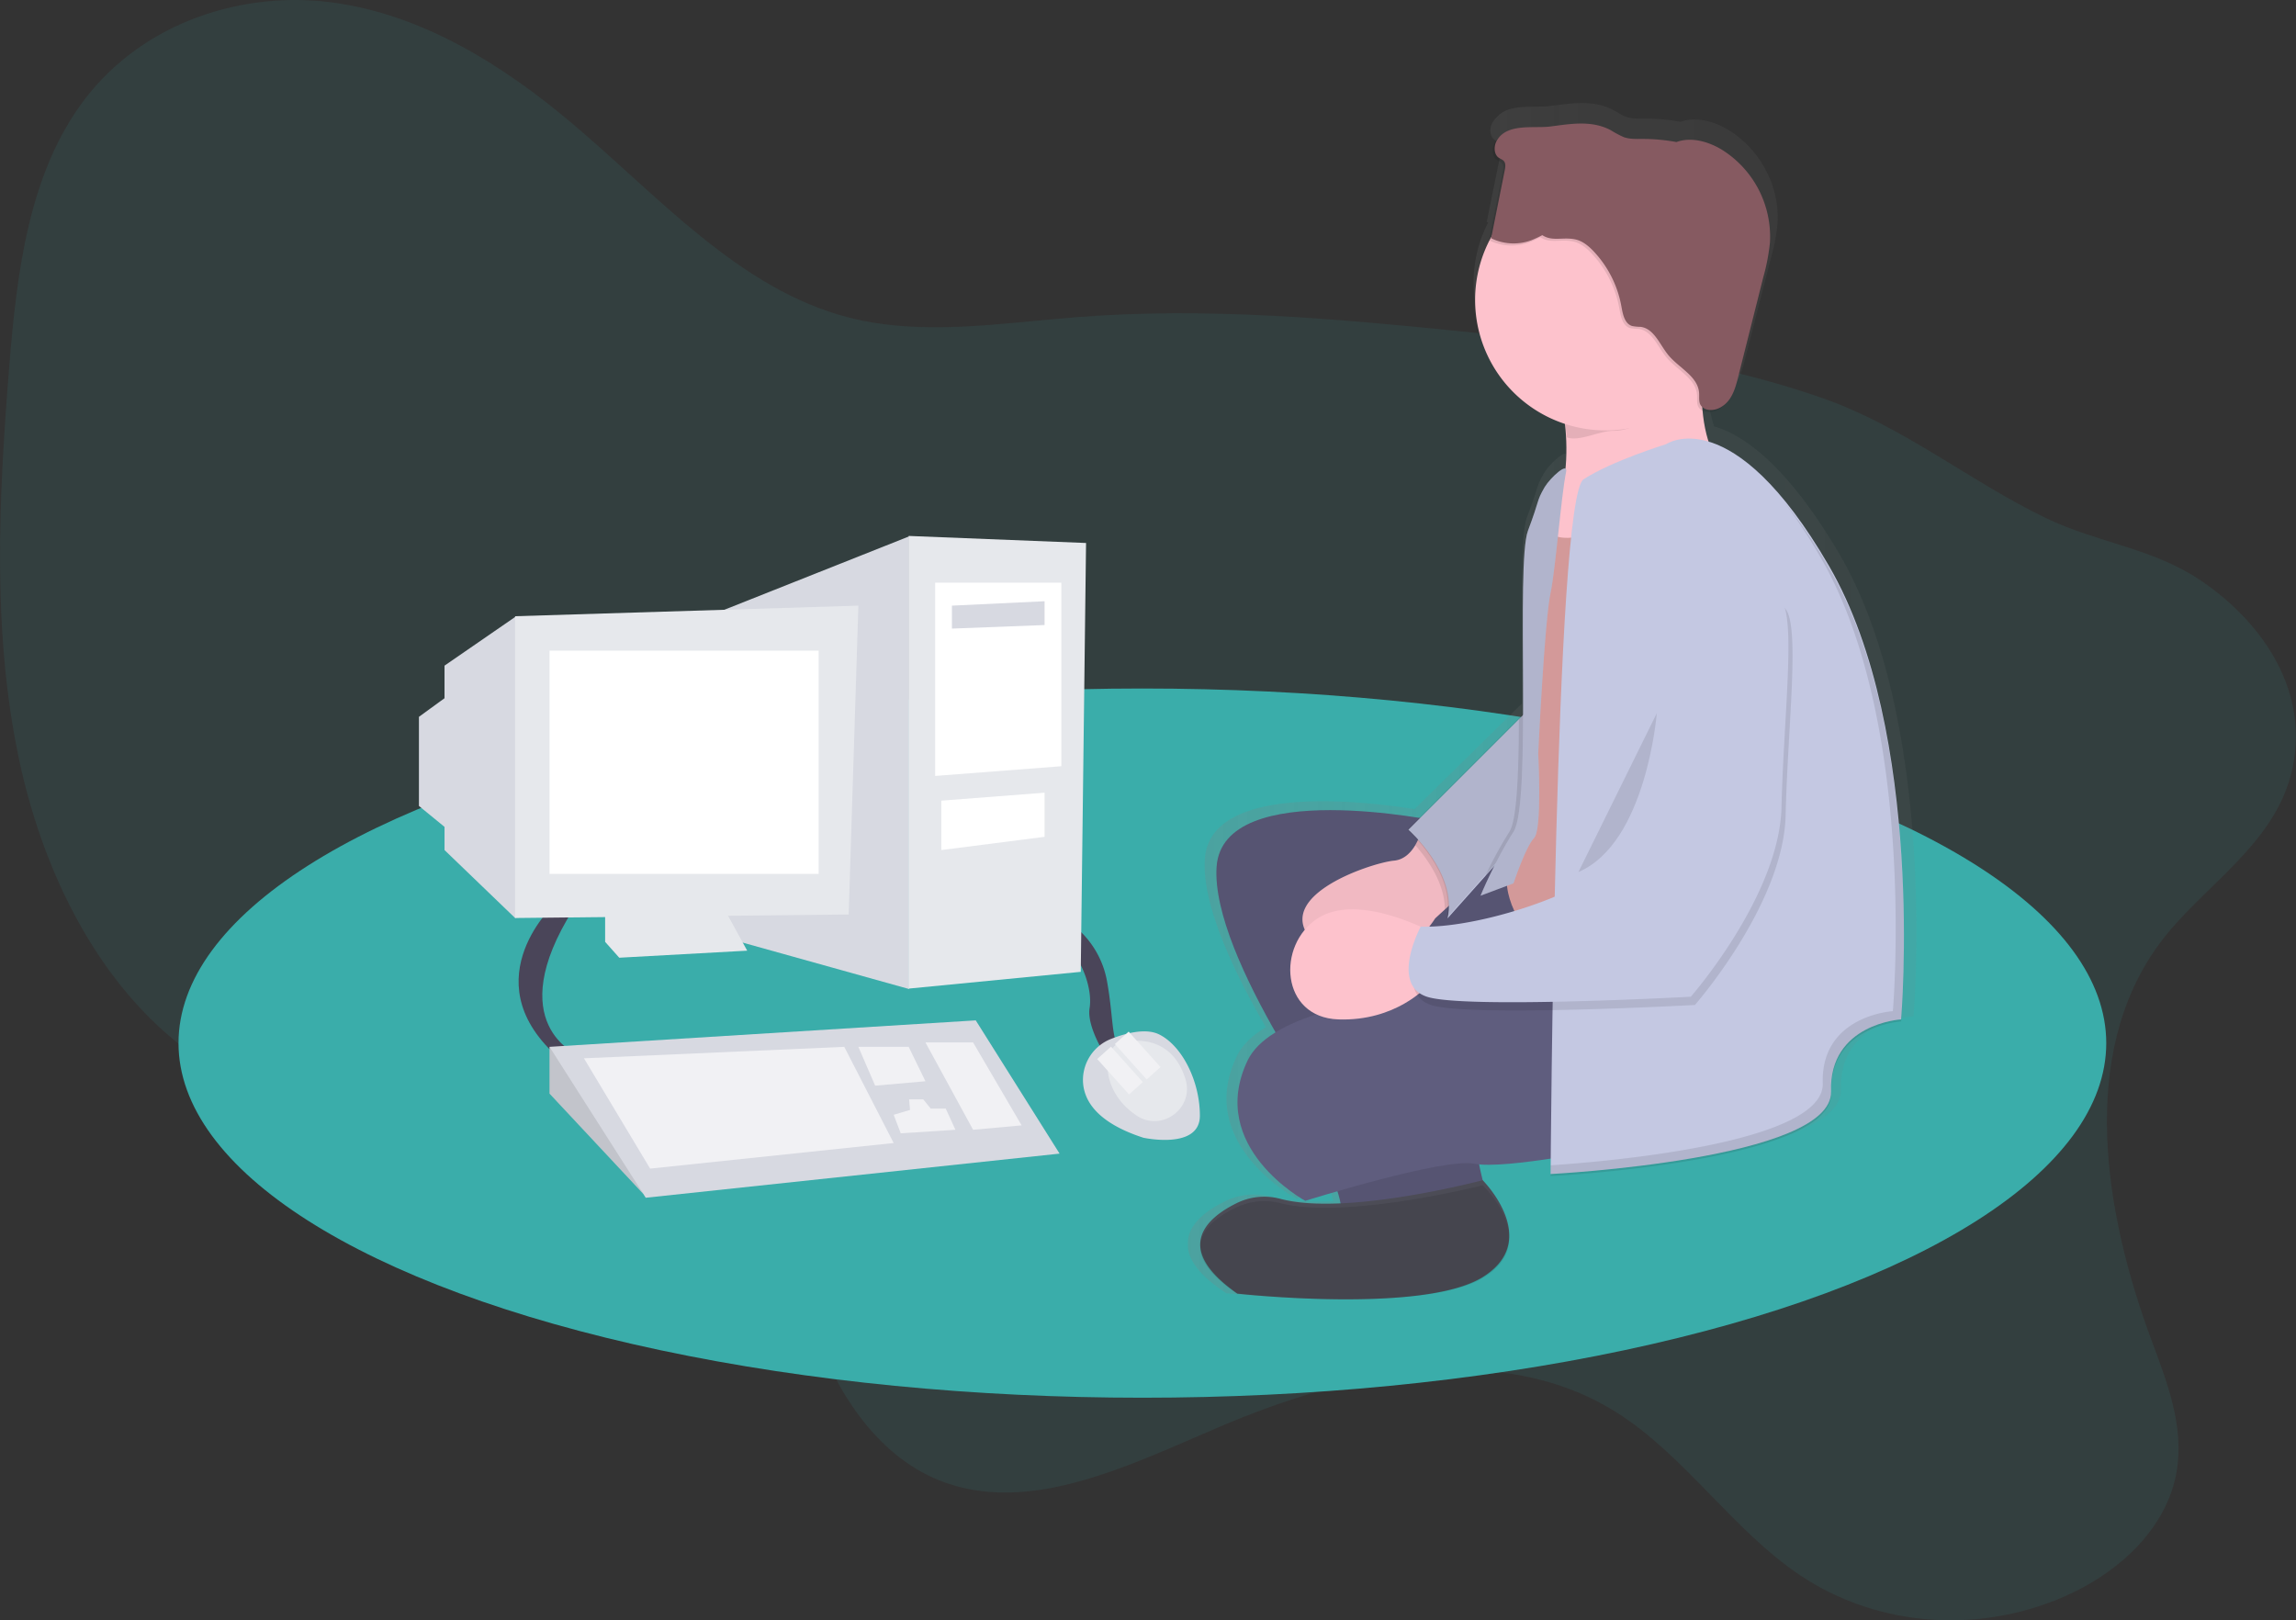 <svg id="1dafe9df-d67d-4e87-ac14-a8d8c30fce82" data-name="Layer 1" xmlns="http://www.w3.org/2000/svg" xmlns:xlink="http://www.w3.org/1999/xlink" width="1113.61" height="785.89" viewBox="0 0 1113.61 785.89"><rect x="0" y="0" width="1113.61" height="785.89" fill="#333333" stroke="none"/><defs><linearGradient id="37206aa7-3636-469a-8e88-b3eadea340b4" x1="636.53" y1="415" x2="989.86" y2="415" gradientUnits="userSpaceOnUse"><stop offset="0" stop-color="gray" stop-opacity="0.25"/><stop offset="0.54" stop-color="gray" stop-opacity="0.12"/><stop offset="1" stop-color="gray" stop-opacity="0.1"/></linearGradient></defs><title>back_in_the_day</title><path d="M1107.42,533.28c-39.15,53.72-26.23,130.4-3.6,191.49,7.58,20.45,16.19,42.08,12.26,64.33-4.8,27.2-27.36,47.58-50.81,58.68-42.75,20.23-93.25,17-131.49-8.49-33-22-56.23-58.56-89.87-79.51-56.3-35.05-129.39-19.39-192.05,7.37C607.53,786.08,559,810.46,515.78,793c-30.4-12.3-50.87-43.61-61.64-77.08-5.2-16.16-8.84-33.7-19.2-46.35-6.16-7.52-14.3-12.76-22.67-17.14-76.39-40-174.65-15-248.71-59.63-50-30.14-81.12-88.63-94.05-150.12s-9.73-126.4-4.58-190.2c3.66-45.34,9.45-93.79,36.71-129.42C130.47,85.37,178.78,70.39,222,76.3s81.94,29.94,115.84,58.54c42.37,35.75,81.38,80.62,134.11,94.18,35.91,9.24,74.06,2.7,111.39-.19,62.4-4.82,124.58.73,186.38,7,59.16,6,118.73,12.7,174.76,32.37,39.65,13.92,71.08,40.23,108.41,58.21,24.33,11.72,51.1,14.44,74,29.58,28.26,18.65,53.8,51.69,45.51,91.34C1164.56,485,1128.2,504.77,1107.42,533.28Z" transform="translate(-60.42 -75.05)" fill="#3AADAA" opacity="0.1"/><ellipse cx="554.08" cy="505.95" rx="467.5" ry="172" fill="#3AADAA"/><path d="M328.67,514.33s-41.09,38.52,5.56,76.18l6.42-3.85s-37.24-15-2.14-70.62Z" transform="translate(-60.42 -75.05)" fill="#4a4559"/><path d="M580.33,523.32a44.56,44.56,0,0,1,17.12,28.25c3.42,19.26,1.71,30.82,8.13,33.38s-5.68,7.28-5.68,7.28-12.72-17.55-11-28.25-5.56-27.39-12.84-30.82Z" transform="translate(-60.42 -75.05)" fill="#4a4559"/><path d="M585.68,599.24c.21,9.15,6.21,20.17,29.32,27.66,0,0,27.39,6,27.39-10.7s-8.56-33.81-19.69-39.38c-6.55-3.28-16.36-.62-23.33,2.12A21.43,21.43,0,0,0,585.68,599.24Z" transform="translate(-60.42 -75.05)" fill="#d7d9e1"/><polygon points="266.53 530.44 266.53 507.76 277.23 514.18 312 579.09 266.53 530.44" fill="#d7d9e1"/><polygon points="266.53 530.44 266.53 507.76 277.23 514.18 312 579.09 266.53 530.44" opacity="0.1"/><polygon points="203.19 347.69 222.02 333.99 222.02 406.32 203.19 390.91 203.19 347.69" fill="#d7d9e1"/><polygon points="440.94 260.16 331.59 303.6 335.87 450.41 440.94 479.72 440.94 260.16" fill="#d7d9e1"/><polygon points="293.5 439.28 293.5 456.83 300.35 464.53 362.41 461.11 350.42 439.28 293.5 439.28" fill="#e6e8ec"/><polygon points="215.6 322.86 250.06 299.11 250.06 445.48 215.6 412.31 215.6 322.86" fill="#d7d9e1"/><polygon points="249.84 298.89 416.33 293.76 411.63 443.56 249.84 445.27 249.84 298.89" fill="#e6e8ec"/><rect x="266.53" y="315.59" width="130.54" height="108.28" fill="#fff"/><polygon points="440.73 259.95 526.76 263.37 524.19 471.38 440.73 479.51 440.73 259.95" fill="#e6e8ec"/><polygon points="453.57 282.63 514.77 282.63 514.77 371.65 453.57 376.36 453.57 282.63" fill="#fff"/><polygon points="461.7 293.76 506.64 291.62 506.64 303.17 461.7 304.89 461.7 293.76" fill="#d7d9e1"/><polygon points="456.57 388.35 506.64 384.49 506.64 405.89 456.57 412.31 456.57 388.35" fill="#fff"/><polygon points="266.53 507.76 473.26 494.92 513.92 559.55 313.19 580.95 266.53 507.76" fill="#d7d9e1"/><polygon points="283.23 513.32 409.49 507.76 433.45 554.41 315.33 566.82 283.23 513.32" fill="#f1f1f4"/><polygon points="448.86 505.62 471.97 505.62 495.51 545.85 471.97 547.99 448.86 505.62" fill="#f1f1f4"/><polygon points="416.33 507.76 440.73 507.76 448.86 524.45 424.47 526.59 416.33 507.76" fill="#f1f1f4"/><polygon points="441.37 538.36 440.94 533.22 447.79 533.22 451.43 537.72 458.71 537.72 463.41 547.99 436.88 549.7 433.45 540.71 441.37 538.36" fill="#f1f1f4"/><path d="M604.73,580.67s23.09-6.73,30.68,17.82c4.32,14-11.4,25.78-23.59,17.73l-.67-.45C593.17,603.36,595.31,581.53,604.73,580.67Z" transform="translate(-60.42 -75.05)" fill="#e6e8ec"/><rect x="599.16" y="582.81" width="8.99" height="23.11" transform="translate(-303.04 480.59) rotate(-41.94)" fill="#f1f1f4"/><rect x="607.72" y="575.54" width="8.99" height="23.11" transform="translate(-295.98 484.45) rotate(-41.94)" fill="#f1f1f4"/><path d="M952.21,343.16c-25.08-42.48-46-57.1-60.45-61.31a69.68,69.68,0,0,1-3-15.22,6.8,6.8,0,0,0,1.39.48c3.68.81,7.49-1,10-3.82a13.55,13.55,0,0,0,1.88-2c2.49-3.34,3.58-7.47,4.61-11.49l12.6-49.13a97.46,97.46,0,0,0,3.28-16.86c1.35-18.08-8.35-36.53-24.13-45.92-6.82-4.06-15.45-6.42-22.82-3.76a95.2,95.2,0,0,0-17.1-1.54c-3.13,0-6.33.15-9.31-.89-2.28-.8-4.32-2.25-6.48-3.38-9.63-5-20.32-3.14-30.5-1.85-7.52,1-19.74-1.38-25.5,5.15a10.78,10.78,0,0,0-2.56,3.26c-1.32,2.56-1.14,6.29,1.1,7.91.93.67,2.13.94,2.83,1.89.87,1.18.61,2.88.31,4.35l-6.83,33.61.7.32a62.87,62.87,0,0,0-7.07,29c0,28.24,18.6,52.19,44.42,60.73a105.14,105.14,0,0,1,.32,22.51c-1.65-.81-8.07,5.25-10.42,9.06l-.15.26c-4.14,7.12-2.07,5.09-8.28,21.36-3.59,9.4-2.34,52.71-2.44,90.37L746.49,467.5c-27-4.26-99.17-12.19-101.69,24.15-1.51,21.77,13.64,54.14,29.6,81.64-6.56,3.95-11.46,8.57-14.07,14-20.7,42.72,29,69.16,29,69.16s6.59-2,16.15-4.75a47.18,47.18,0,0,1,1.58,6c-11.3.49-22,0-30.41-2.23a31.8,31.8,0,0,0-22.05,2.24c-8.83,4.31-18.48,11.26-18,20.91-.27,6.54,4.53,14.44,18.59,23.72,0,0,93.16,9.73,123.17-7.78,10.36-6,13.57-13.37,13.33-20.36.41-14-12.64-27.23-13.3-27.89-.6-2.47-1.23-5.21-1.78-7.83,8.07.76,22.48-.84,36-2.85,0,4.9-.06,7.61-.06,7.61h0c0,.66,0,1,0,1s141.8-7.12,140.77-40.68,35.19-35.6,35.19-35.6,1.47-16.76,1.42-42.11C989.83,477.67,984.33,397.56,952.21,343.16ZM784.13,491.32l0,0v0Z" transform="translate(-60.42 -75.05)" fill="url(#37206aa7-3636-469a-8e88-b3eadea340b4)"/><rect x="663.08" y="420.45" width="141" height="101" fill="#5f5d7e"/><path d="M758.5,473.5s-105-22-108,22,62,132,62,132l59-12-17-68s67-15,71-16S758.5,473.5,758.5,473.5Z" transform="translate(-60.42 -75.05)" fill="#5f5d7e"/><path d="M758.5,473.5s-105-22-108,22,62,132,62,132l59-12-17-68s67-15,71-16S758.5,473.5,758.5,473.5Z" transform="translate(-60.42 -75.05)" opacity="0.1"/><path d="M703.5,639.5s10,19,7,27,71-11,71-11-6-23-5-26S703.5,639.5,703.5,639.5Z" transform="translate(-60.42 -75.05)" fill="#5f5d7e"/><path d="M768.5,509.5l-7.31,6.7-4.69,4.3s-24,39-55,15,24-42,35-43c4.89-.44,8.2-3.86,10.37-7.51a33,33,0,0,0,3.63-9.49Z" transform="translate(-60.42 -75.05)" fill="#fdc2cc"/><path d="M768.5,509.5l-7.31,6.7-4.69,4.3s-24,39-55,15,24-42,35-43c4.89-.44,8.2-3.86,10.37-7.51a33,33,0,0,0,3.63-9.49Z" transform="translate(-60.42 -75.05)" opacity="0.05"/><path d="M703.5,639.5s10,19,7,27,71-11,71-11-6-23-5-26S703.5,639.5,703.5,639.5Z" transform="translate(-60.42 -75.05)" opacity="0.1"/><path d="M768.5,509.5l-7.31,6.7c0-12.82-8.51-24.61-14.32-31.21a33,33,0,0,0,3.63-9.49Z" transform="translate(-60.42 -75.05)" opacity="0.1"/><path d="M812.5,408.5l-69,69s24,21,19,43l50-56Z" transform="translate(-60.42 -75.05)" fill="#c4c8e2"/><path d="M812,408.5v56l-8,9L780.22,500.1,762,520.5c5-22-19-43-19-43Z" transform="translate(-60.42 -75.05)" opacity="0.1"/><path d="M812.5,309.5s0,21,18,15,4,237,4,237-52-39-42-67,12-49,11-77S812.5,309.5,812.5,309.5Z" transform="translate(-60.42 -75.05)" fill="#d39999"/><path d="M813.5,253.5s15,41,0,72,89-17,89-17-23-11-15-64Z" transform="translate(-60.42 -75.05)" fill="#fdc2cc"/><path d="M804.5,440.5s1.13,20.88,0,33L780.72,500.1a200.43,200.43,0,0,1,11.78-21.6c3.69-5.73,4.52-28.56,4.63-54.63l8.73-8.73C805,429.24,804.5,440.5,804.5,440.5Z" transform="translate(-60.42 -75.05)" opacity="0.1"/><path d="M820,304c1.11-5.25-7.57,2.66-10.35,7.25l-.15.25c-4,7-2,5-8,21s2,132-7,146-16,31-16,31l16-6s6-18,10-22,2-41,2-41,3-64,6-78C814.88,351.42,817.65,315.14,820,304Z" transform="translate(-60.42 -75.05)" fill="#c4c8e2"/><path d="M820,304c1.11-5.25-7.57,2.66-10.35,7.25l-.15.25c-4,7-2,5-8,21s2,132-7,146-16,31-16,31l16-6s6-18,10-22,2-41,2-41,3-64,6-78C814.88,351.42,817.65,315.14,820,304Z" transform="translate(-60.42 -75.05)" opacity="0.1"/><path d="M843.5,553.5s-158-6-178,36,28,68,28,68,67-21,82-18,68-8,68-8Z" transform="translate(-60.42 -75.05)" fill="#5f5d7e"/><path d="M755.5,527.5s-36-20-56-7-18,48,10,49,43-16,43-16Z" transform="translate(-60.42 -75.05)" fill="#fdc2cc"/><path d="M868.5,290.5s32-22,79,59,35,220,35,220-35,2-34,35-136,40-136,40,2-328,16-337S868.5,290.5,868.5,290.5Z" transform="translate(-60.42 -75.05)" fill="#c4c8e2"/><path d="M868.64,350.16a43.8,43.8,0,0,0-18.2,35.64c-.17,30-.9,94.5-3.95,106.7-4,16-64,37-95,36,0,0-15,28,3,34s128,0,128,0,43-49,44-92,7-91,0-100C920.73,363.08,896.57,330.47,868.64,350.16Z" transform="translate(-60.42 -75.05)" opacity="0.1"/><path d="M866.64,346.16a43.8,43.8,0,0,0-18.2,35.64c-.17,30-.9,94.5-3.95,106.7-4,16-64,37-95,36,0,0-15,28,3,34s128,0,128,0,43-49,44-92,7-91,0-100C918.73,359.08,894.57,326.47,866.64,346.16Z" transform="translate(-60.42 -75.05)" fill="#c4c8e2"/><path d="M660,658.74c-14.36,7.14-31,21.63.55,43.76,0,0,90,10,119-8s0-47,0-47-66.38,17.65-98.24,9A30.24,30.24,0,0,0,660,658.74Z" transform="translate(-60.42 -75.05)" fill="#4c4c56"/><path d="M660,660.75c-14.36,6.83-31,20.69.55,41.87,0,0,90,9.57,119-7.65s0-45,0-45-66.38,16.88-98.24,8.64A31.48,31.48,0,0,0,660,660.75Z" transform="translate(-60.42 -75.05)" opacity="0.1"/><path d="M864,421s-5,63-38,77" transform="translate(-60.42 -75.05)" opacity="0.1"/><path d="M814.5,260.5a128.32,128.32,0,0,1,5.91,26.71C826.72,289.33,836,284,843,284c18.33,0,23.49-20.51,35-33,.11-5.56,9.46,7.42,10.5.5Z" transform="translate(-60.42 -75.05)" opacity="0.1"/><path d="M902.5,220.5a63.28,63.28,0,0,1-1.92,15.5l-.21.79a63.31,63.31,0,1,1,2.13-16.29Z" transform="translate(-60.42 -75.05)" fill="#fdc2cc"/><path d="M947.5,350.5a237.92,237.92,0,0,0-22.36-32.72A254.43,254.43,0,0,1,943.5,345.5c47,81,35,220,35,220s-35,2-34,35c.9,29.62-109.36,38.29-132,39.76,0,3.4,0,5.24,0,5.24s137-7,136-40,34-35,34-35S994.5,431.5,947.5,350.5Z" transform="translate(-60.42 -75.05)" opacity="0.1"/><path d="M894.54,148.65c-6.59-4-14.93-6.31-22-3.7A90.43,90.43,0,0,0,856,143.44c-3,0-6.11.15-9-.87a48.37,48.37,0,0,1-6.26-3.33c-9.31-5-19.63-3.09-29.46-1.82-8,1-21.49-1.85-26.11,7.28-1.27,2.52-1.1,6.19,1.06,7.78.9.66,2.06.93,2.73,1.86.84,1.16.59,2.83.3,4.28l-6.6,33a24.78,24.78,0,0,0,19.64.9,55.24,55.24,0,0,0,5.17-2.41c4.93,3.21,10,.78,16,2.06,3.56.76,6.5,3.24,9,5.89a52.42,52.42,0,0,1,13.36,26.6c.67,3.75,1.53,8.37,5.17,9.51a23.68,23.68,0,0,0,4.16.42c6.56.84,9.25,8.61,13.45,13.71,5.14,6.23,14.35,10.27,14.91,18.33.14,2.08-.31,4.37.85,6.09a5.13,5.13,0,0,0,3.19,2c4,.89,8.11-1.47,10.52-4.76s3.46-7.34,4.45-11.3l12.17-48.31a97.34,97.34,0,0,0,3.17-16.57A49.71,49.71,0,0,0,894.54,148.65Z" transform="translate(-60.42 -75.05)" opacity="0.1"/><path d="M895.54,147.65c-6.59-4-14.93-6.31-22-3.7A90.43,90.43,0,0,0,857,142.44c-3,0-6.11.15-9-.87a48.37,48.37,0,0,1-6.26-3.33c-9.31-5-19.63-3.09-29.46-1.82-8,1-21.49-1.85-26.11,7.28-1.27,2.52-1.1,6.19,1.06,7.78.9.66,2.06.93,2.73,1.86.84,1.16.59,2.83.3,4.28l-6.6,33a24.78,24.78,0,0,0,19.64.9,55.24,55.24,0,0,0,5.17-2.41c4.93,3.21,10,.78,16,2.06,3.56.76,6.5,3.24,9,5.89a52.42,52.42,0,0,1,13.36,26.6c.67,3.75,1.53,8.37,5.17,9.51a23.68,23.68,0,0,0,4.16.42c6.56.84,9.25,8.61,13.45,13.71,5.14,6.23,14.35,10.27,14.91,18.33.14,2.08-.31,4.37.85,6.09a5.13,5.13,0,0,0,3.19,2c4,.89,8.11-1.47,10.52-4.76s3.46-7.34,4.45-11.3l12.17-48.31a97.34,97.34,0,0,0,3.17-16.57A49.71,49.71,0,0,0,895.54,147.65Z" transform="translate(-60.42 -75.05)" fill="#865a61"/></svg>